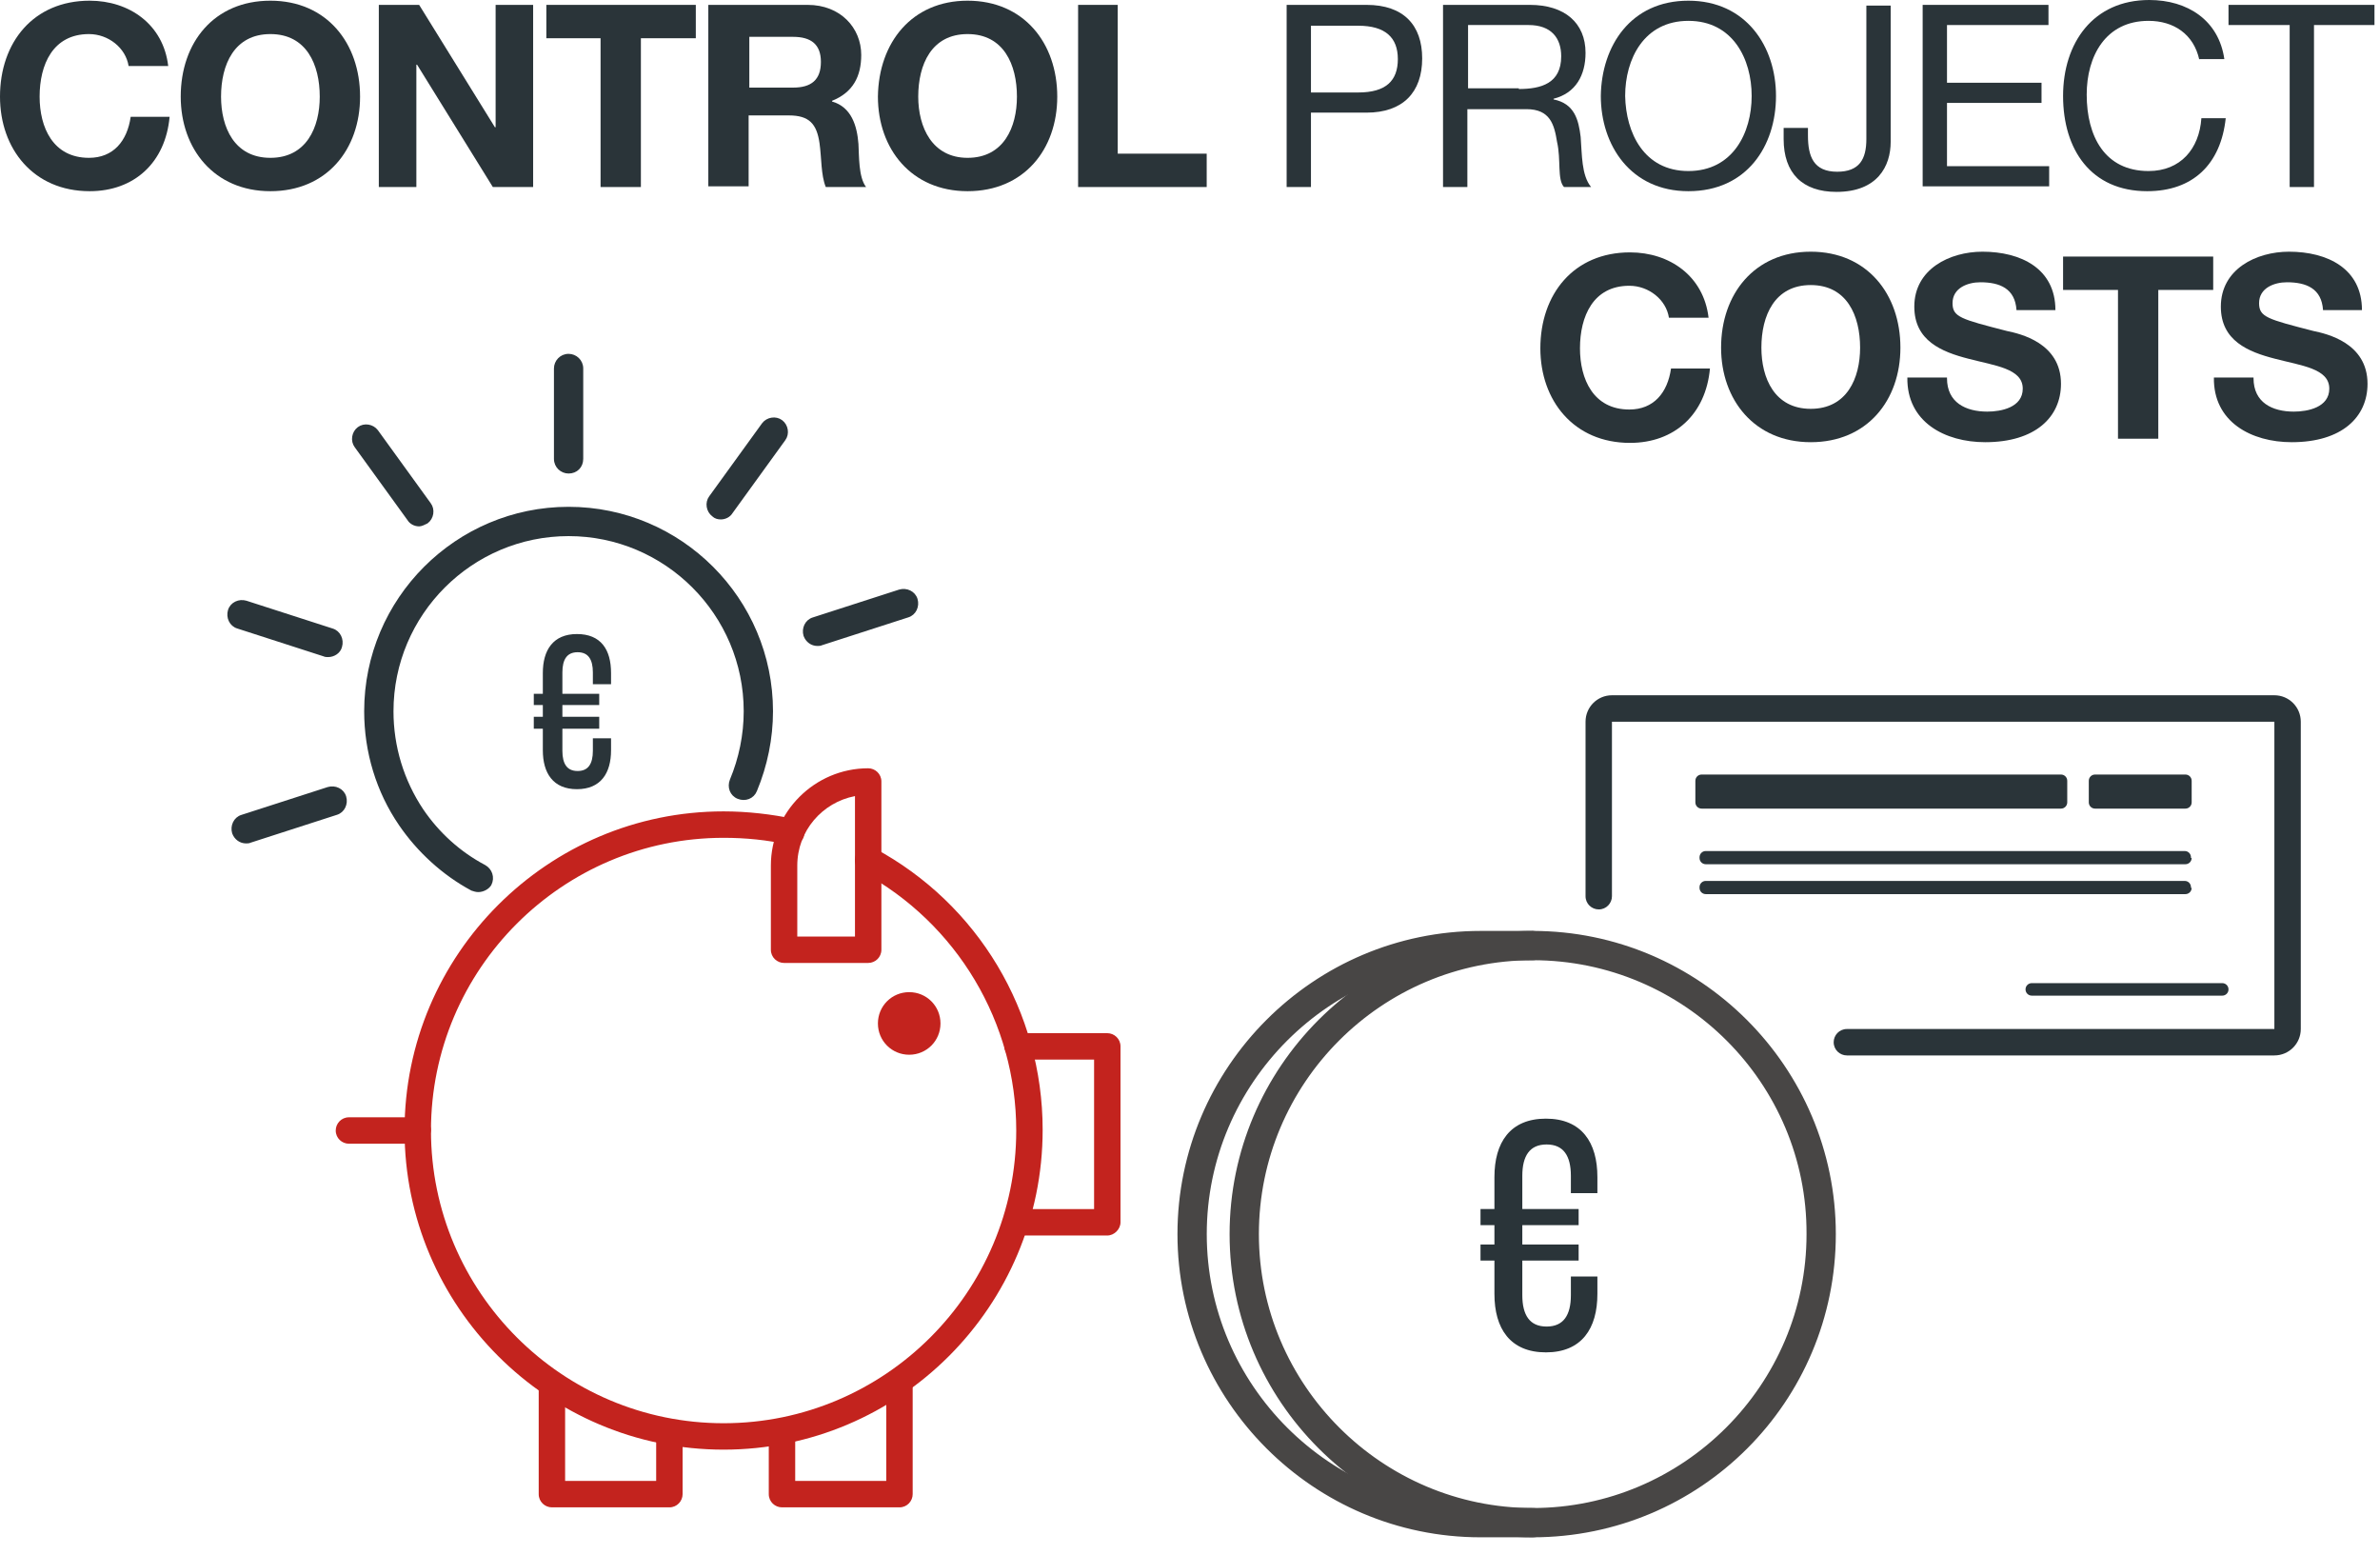 <?xml version="1.0" encoding="UTF-8"?>
<svg width="124px" height="81px" viewBox="0 0 124 81" version="1.1" xmlns="http://www.w3.org/2000/svg" xmlns:xlink="http://www.w3.org/1999/xlink">
    <title>C0ntrol-project-cost</title>
    <g id="Content-Pages" stroke="none" stroke-width="1" fill="none" fill-rule="evenodd">
        <g id="04.01.01_CNH_RP_How-It-Works" transform="translate(-848, -1740)" fill-rule="nonzero">
            <g id="C0ntrol-project-cost" transform="translate(848, 1740)">
                <path d="M77.936,61.313 C77.936,59.538 78.732,58.343 80.543,58.343 C82.354,58.343 83.151,59.538 83.151,61.313 L83.151,62.073 L81.919,62.073 L81.919,61.24 C81.919,60.19 81.521,59.538 80.579,59.538 C79.638,59.538 79.239,60.19 79.239,61.24 L79.239,63.051 L82.173,63.051 L82.173,63.739 L79.239,63.739 L79.239,64.898 L82.173,64.898 L82.173,65.586 L79.239,65.586 L79.239,67.469 C79.239,68.52 79.638,69.172 80.579,69.172 C81.521,69.172 81.919,68.52 81.919,67.469 L81.919,66.564 L83.151,66.564 L83.151,67.397 C83.151,69.172 82.354,70.367 80.543,70.367 C78.732,70.367 77.936,69.172 77.936,67.397 L77.936,65.586 L77.211,65.586 L77.211,64.898 L77.936,64.898 L77.936,63.739 L77.211,63.739 L77.211,63.051 L77.936,63.051 L77.936,61.313 Z" id="Path" stroke="#2A3439" stroke-width="0.15" fill="#2A3439"></path>
                <g id="Group" transform="translate(61.422, 48.565)" fill="#484645" stroke="#484645" stroke-width="0.15">
                    <path d="M18.434,31.435 C9.778,31.435 2.716,24.373 2.716,15.718 C2.716,7.062 9.778,0 18.434,0 C27.089,0 34.151,7.062 34.151,15.718 C34.151,24.409 27.125,31.435 18.434,31.435 Z M18.434,1.376 C10.502,1.376 4.092,7.823 4.092,15.718 C4.092,23.612 10.539,30.059 18.434,30.059 C26.329,30.059 32.775,23.612 32.775,15.718 C32.811,7.823 26.365,1.376 18.434,1.376 Z" id="Shape"></path>
                    <path d="M18.434,31.435 L15.718,31.435 C7.062,31.435 0,24.373 0,15.718 C0,7.062 7.062,0 15.718,0 L18.434,0 C18.796,0 19.122,0.29 19.122,0.688 C19.122,1.05 18.832,1.376 18.434,1.376 L15.718,1.376 C7.823,1.376 1.376,7.823 1.376,15.718 C1.376,23.612 7.823,30.059 15.718,30.059 L18.434,30.059 C18.796,30.059 19.122,30.349 19.122,30.747 C19.122,31.145 18.832,31.435 18.434,31.435 Z" id="Path"></path>
                </g>
                <path d="M118.497,54.975 L96.225,54.975 C95.862,54.975 95.536,54.685 95.536,54.287 C95.536,53.925 95.826,53.599 96.225,53.599 L118.497,53.599 L118.497,37.592 L83.984,37.592 L83.984,46.682 C83.984,47.044 83.694,47.37 83.296,47.37 C82.933,47.37 82.608,47.08 82.608,46.682 L82.608,37.592 C82.608,36.831 83.223,36.215 83.984,36.215 L118.497,36.215 C119.258,36.215 119.873,36.831 119.873,37.592 L119.873,53.599 C119.873,54.359 119.258,54.975 118.497,54.975 Z" id="Path" fill="#2A3439"></path>
                <g id="Group" transform="translate(88.33, 40.344)" fill="#2A3439">
                    <path d="M19.375,1.449 C19.375,1.63 19.23,1.775 19.049,1.775 L0.326,1.775 C0.145,1.775 0,1.63 0,1.449 L0,0.326 C0,0.145 0.145,0 0.326,0 L19.049,0 C19.23,0 19.375,0.145 19.375,0.326 L19.375,1.449 Z" id="Path"></path>
                    <path d="M25.858,1.449 C25.858,1.63 25.713,1.775 25.532,1.775 L20.824,1.775 C20.643,1.775 20.498,1.63 20.498,1.449 L20.498,0.326 C20.498,0.145 20.643,0 20.824,0 L25.532,0 C25.713,0 25.858,0.145 25.858,0.326 L25.858,1.449 Z" id="Path"></path>
                </g>
                <path d="M114.187,46.247 C114.187,46.428 114.043,46.573 113.861,46.573 L88.873,46.573 C88.692,46.573 88.547,46.428 88.547,46.247 L88.547,46.211 C88.547,46.03 88.692,45.885 88.873,45.885 L113.825,45.885 C114.006,45.885 114.151,46.03 114.151,46.211 L114.151,46.247 L114.187,46.247 Z" id="Path" fill="#2A3439"></path>
                <path d="M114.187,44.69 C114.187,44.871 114.043,45.016 113.861,45.016 L88.873,45.016 C88.692,45.016 88.547,44.871 88.547,44.69 L88.547,44.654 C88.547,44.473 88.692,44.328 88.873,44.328 L113.825,44.328 C114.006,44.328 114.151,44.473 114.151,44.654 L114.151,44.69 L114.187,44.69 Z" id="Path" fill="#2A3439"></path>
                <path d="M115.781,51.861 L105.858,51.861 C105.677,51.861 105.532,51.716 105.532,51.535 C105.532,51.354 105.677,51.209 105.858,51.209 L115.781,51.209 C115.962,51.209 116.107,51.354 116.107,51.535 C116.107,51.716 115.962,51.861 115.781,51.861 Z" id="Path" fill="#2A3439"></path>
                <path d="M57.691,64.355 L53.019,64.355 C52.657,64.355 52.331,64.065 52.331,63.667 C52.331,63.268 52.621,62.979 53.019,62.979 L57.003,62.979 L57.003,55.192 L53.019,55.192 C52.657,55.192 52.331,54.903 52.331,54.504 C52.331,54.142 52.621,53.816 53.019,53.816 L57.691,53.816 C58.053,53.816 58.379,54.106 58.379,54.504 L58.379,63.667 C58.379,64.029 58.053,64.355 57.691,64.355 Z" id="Path" fill="#C3231E"></path>
                <path d="M49,53.309 C49,54.215 48.275,54.939 47.37,54.939 C46.464,54.939 45.74,54.215 45.74,53.309 C45.74,52.404 46.464,51.679 47.37,51.679 C48.275,51.679 49,52.404 49,53.309 Z" id="Path" fill="#C3231E"></path>
                <path d="M34.876,78.515 L28.755,78.515 C28.393,78.515 28.067,78.225 28.067,77.827 L28.067,72.105 C28.067,71.743 28.357,71.417 28.755,71.417 C29.117,71.417 29.443,71.707 29.443,72.105 L29.443,77.139 L34.187,77.139 L34.187,74.676 C34.187,74.314 34.477,73.988 34.876,73.988 C35.238,73.988 35.564,74.278 35.564,74.676 L35.564,77.827 C35.564,78.189 35.274,78.515 34.876,78.515 Z" id="Path" fill="#C3231E"></path>
                <path d="M46.863,78.515 L40.742,78.515 C40.38,78.515 40.054,78.225 40.054,77.827 L40.054,74.676 C40.054,74.314 40.344,73.988 40.742,73.988 C41.105,73.988 41.431,74.278 41.431,74.676 L41.431,77.139 L46.175,77.139 L46.175,72.105 C46.175,71.743 46.464,71.417 46.863,71.417 C47.225,71.417 47.551,71.707 47.551,72.105 L47.551,77.827 C47.551,78.189 47.261,78.515 46.863,78.515 Z" id="Path" fill="#C3231E"></path>
                <path d="M21.766,59.574 L18.18,59.574 C17.818,59.574 17.492,59.285 17.492,58.886 C17.492,58.524 17.782,58.198 18.18,58.198 L21.766,58.198 C22.128,58.198 22.454,58.488 22.454,58.886 C22.417,59.249 22.128,59.574 21.766,59.574 Z" id="Path" fill="#C3231E"></path>
                <path d="M45.233,50.158 L40.851,50.158 C40.489,50.158 40.163,49.869 40.163,49.47 L40.163,45.088 C40.163,42.3 42.445,40.018 45.233,40.018 C45.595,40.018 45.921,40.308 45.921,40.706 L45.921,49.47 C45.921,49.869 45.595,50.158 45.233,50.158 Z M41.539,48.782 L44.545,48.782 L44.545,41.467 C42.843,41.793 41.539,43.278 41.539,45.088 L41.539,48.782 Z" id="Shape" fill="#C3231E"></path>
                <path d="M37.7,75.509 C28.538,75.509 21.077,68.049 21.077,58.886 C21.077,49.724 28.538,42.263 37.7,42.263 C38.932,42.263 40.199,42.408 41.394,42.662 C41.756,42.734 42.01,43.096 41.901,43.495 C41.829,43.857 41.467,44.11 41.068,44.002 C39.982,43.748 38.823,43.64 37.7,43.64 C29.298,43.64 22.454,50.484 22.454,58.886 C22.454,67.288 29.298,74.133 37.7,74.133 C46.102,74.133 52.947,67.288 52.947,58.886 C52.947,53.273 49.869,48.094 44.907,45.414 C44.581,45.233 44.436,44.835 44.617,44.473 C44.799,44.147 45.197,44.002 45.559,44.183 C50.955,47.08 54.323,52.694 54.323,58.85 C54.323,68.049 46.863,75.509 37.7,75.509 Z" id="Path" fill="#C3231E"></path>
                <path d="M42.589,33.572 C42.3,33.572 42.046,33.391 41.938,33.101 C41.829,32.739 42.01,32.34 42.372,32.232 L46.863,30.783 C47.225,30.675 47.623,30.856 47.732,31.218 C47.841,31.58 47.66,31.978 47.297,32.087 L42.807,33.536 C42.734,33.572 42.662,33.572 42.589,33.572 Z" id="Path" stroke="#2A3439" stroke-width="0.15" fill="#2A3439"></path>
                <path d="M28.357,35.057 C28.357,33.898 28.864,33.101 30.059,33.101 C31.254,33.101 31.761,33.861 31.761,35.057 L31.761,35.564 L30.964,35.564 L30.964,35.02 C30.964,34.332 30.711,33.898 30.095,33.898 C29.479,33.898 29.226,34.332 29.226,35.02 L29.226,36.215 L31.145,36.215 L31.145,36.65 L29.226,36.65 L29.226,37.411 L31.145,37.411 L31.145,37.881 L29.226,37.881 L29.226,39.113 C29.226,39.801 29.479,40.235 30.095,40.235 C30.711,40.235 30.964,39.801 30.964,39.113 L30.964,38.533 L31.761,38.533 L31.761,39.077 C31.761,40.235 31.254,41.032 30.059,41.032 C28.864,41.032 28.357,40.235 28.357,39.077 L28.357,37.881 L27.886,37.881 L27.886,37.411 L28.357,37.411 L28.357,36.65 L27.886,36.65 L27.886,36.215 L28.357,36.215 L28.357,35.057 Z" id="Path" stroke="#2A3439" stroke-width="0.15" fill="#2A3439"></path>
                <path d="M24.916,46.392 C24.808,46.392 24.699,46.356 24.59,46.32 C23.105,45.523 21.802,44.328 20.86,42.952 C19.665,41.213 19.049,39.149 19.049,37.048 C19.049,31.218 23.794,26.474 29.624,26.474 C35.455,26.474 40.199,31.218 40.199,37.048 C40.199,38.461 39.909,39.873 39.366,41.177 C39.221,41.539 38.823,41.684 38.461,41.539 C38.099,41.394 37.954,40.996 38.099,40.634 C38.569,39.511 38.823,38.28 38.823,37.048 C38.823,31.978 34.694,27.85 29.624,27.85 C24.554,27.85 20.426,31.978 20.426,37.048 C20.426,38.895 20.969,40.67 21.983,42.191 C22.816,43.422 23.938,44.436 25.242,45.124 C25.568,45.306 25.713,45.704 25.532,46.066 C25.423,46.247 25.17,46.392 24.916,46.392 Z" id="Path" stroke="#2A3439" stroke-width="0.15" fill="#2A3439"></path>
                <path d="M29.624,24.59 C29.262,24.59 28.936,24.301 28.936,23.902 L28.936,19.194 C28.936,18.832 29.226,18.506 29.624,18.506 C29.986,18.506 30.312,18.796 30.312,19.194 L30.312,23.902 C30.312,24.301 30.023,24.59 29.624,24.59 Z" id="Path" stroke="#2A3439" stroke-width="0.15" fill="#2A3439"></path>
                <path d="M21.838,27.343 C21.621,27.343 21.403,27.234 21.295,27.053 L18.542,23.25 C18.325,22.961 18.397,22.526 18.687,22.309 C18.977,22.091 19.411,22.164 19.629,22.454 L22.381,26.256 C22.598,26.546 22.526,26.981 22.236,27.198 C22.091,27.27 21.947,27.343 21.838,27.343 Z" id="Path" stroke="#2A3439" stroke-width="0.15" fill="#2A3439"></path>
                <path d="M17.094,34.151 C17.021,34.151 16.949,34.151 16.876,34.115 L12.386,32.666 C12.024,32.558 11.842,32.159 11.951,31.797 C12.06,31.435 12.458,31.254 12.82,31.363 L17.311,32.811 C17.673,32.92 17.854,33.318 17.746,33.68 C17.673,33.97 17.383,34.151 17.094,34.151 Z" id="Path" stroke="#2A3439" stroke-width="0.15" fill="#2A3439"></path>
                <path d="M12.82,43.857 C12.531,43.857 12.277,43.676 12.168,43.386 C12.06,43.024 12.241,42.626 12.603,42.517 L17.094,41.068 C17.456,40.96 17.854,41.141 17.963,41.503 C18.072,41.865 17.89,42.263 17.528,42.372 L13.038,43.821 C12.965,43.857 12.893,43.857 12.82,43.857 Z" id="Path" stroke="#2A3439" stroke-width="0.15" fill="#2A3439"></path>
                <path d="M37.555,26.981 C37.411,26.981 37.266,26.944 37.157,26.836 C36.867,26.618 36.795,26.184 37.012,25.894 L39.765,22.091 C39.982,21.802 40.416,21.729 40.706,21.947 C40.996,22.164 41.068,22.598 40.851,22.888 L38.099,26.691 C37.99,26.872 37.773,26.981 37.555,26.981 Z" id="Path" stroke="#2A3439" stroke-width="0.15" fill="#2A3439"></path>
                <path d="M6.7,3.44 C6.555,2.499 5.65,1.775 4.636,1.775 C2.752,1.775 2.064,3.368 2.064,5.034 C2.064,6.627 2.752,8.221 4.636,8.221 C5.903,8.221 6.627,7.352 6.809,6.084 L8.837,6.084 C8.619,8.474 6.99,9.959 4.672,9.959 C1.738,9.959 0,7.75 0,5.034 C0,2.209 1.738,0.036 4.672,0.036 C6.736,0.036 8.511,1.268 8.764,3.44 L6.7,3.44 Z" id="Path" fill="#2A3439"></path>
                <path d="M14.088,0.036 C17.021,0.036 18.76,2.245 18.76,5.034 C18.76,7.786 17.021,9.959 14.088,9.959 C11.154,9.959 9.416,7.75 9.416,5.034 C9.416,2.209 11.154,0.036 14.088,0.036 Z M14.088,8.221 C15.971,8.221 16.659,6.627 16.659,5.034 C16.659,3.368 15.971,1.775 14.088,1.775 C12.205,1.775 11.517,3.368 11.517,5.034 C11.517,6.627 12.205,8.221 14.088,8.221 Z" id="Shape" fill="#2A3439"></path>
                <polygon id="Path" fill="#2A3439" points="19.774 0.254 21.838 0.254 25.785 6.627 25.822 6.627 25.822 0.254 27.777 0.254 27.777 9.742 25.677 9.742 21.729 3.368 21.693 3.368 21.693 9.742 19.737 9.742 19.737 0.254"></polygon>
                <polygon id="Path" fill="#2A3439" points="31.326 1.992 28.465 1.992 28.465 0.254 36.252 0.254 36.252 1.992 33.391 1.992 33.391 9.742 31.29 9.742 31.29 1.992"></polygon>
                <path d="M36.976,0.254 L42.082,0.254 C43.785,0.254 44.871,1.449 44.871,2.861 C44.871,3.984 44.436,4.817 43.35,5.251 L43.35,5.287 C44.364,5.577 44.654,6.555 44.726,7.497 C44.762,8.112 44.726,9.235 45.124,9.742 L43.024,9.742 C42.77,9.126 42.807,8.221 42.698,7.46 C42.553,6.446 42.155,6.012 41.105,6.012 L39.004,6.012 L39.004,9.706 L36.904,9.706 L36.904,0.254 L36.976,0.254 Z M39.04,4.563 L41.322,4.563 C42.263,4.563 42.77,4.165 42.77,3.223 C42.77,2.318 42.263,1.919 41.322,1.919 L39.04,1.919 L39.04,4.563 Z" id="Shape" fill="#2A3439"></path>
                <path d="M50.412,0.036 C53.345,0.036 55.084,2.245 55.084,5.034 C55.084,7.786 53.345,9.959 50.412,9.959 C47.478,9.959 45.74,7.75 45.74,5.034 C45.776,2.209 47.515,0.036 50.412,0.036 Z M50.412,8.221 C52.295,8.221 52.983,6.627 52.983,5.034 C52.983,3.368 52.295,1.775 50.412,1.775 C48.529,1.775 47.841,3.368 47.841,5.034 C47.841,6.627 48.565,8.221 50.412,8.221 Z" id="Shape" fill="#2A3439"></path>
                <polygon id="Path" fill="#2A3439" points="56.134 0.254 58.234 0.254 58.234 8.004 62.87 8.004 62.87 9.742 56.17 9.742 56.17 0.254"></polygon>
                <path d="M67.035,0.254 L71.2,0.254 C73.119,0.254 74.097,1.304 74.097,3.042 C74.097,4.817 73.083,5.867 71.2,5.867 L68.302,5.867 L68.302,9.742 L67.035,9.742 L67.035,0.254 Z M68.302,4.817 L70.765,4.817 C72.214,4.817 72.829,4.201 72.829,3.078 C72.829,1.956 72.177,1.34 70.765,1.34 L68.302,1.34 L68.302,4.817 Z" id="Shape" fill="#2A3439"></path>
                <path d="M75.256,0.254 L79.71,0.254 C81.521,0.254 82.608,1.195 82.608,2.752 C82.608,3.911 82.1,4.853 80.942,5.143 L80.942,5.179 C82.028,5.396 82.245,6.229 82.354,7.134 C82.426,8.04 82.39,9.126 82.897,9.742 L81.485,9.742 C81.123,9.344 81.34,8.33 81.123,7.388 C80.978,6.483 80.761,5.686 79.529,5.686 L76.451,5.686 L76.451,9.742 L75.183,9.742 L75.183,0.254 L75.256,0.254 Z M79.131,4.636 C80.29,4.636 81.34,4.346 81.34,2.933 C81.34,1.992 80.833,1.304 79.638,1.304 L76.487,1.304 L76.487,4.599 L79.131,4.599 L79.131,4.636 Z" id="Shape" fill="#2A3439"></path>
                <path d="M87.967,0.036 C90.973,0.036 92.531,2.426 92.531,4.998 C92.531,7.605 91.01,9.959 87.967,9.959 C84.962,9.959 83.404,7.569 83.404,4.998 C83.44,2.39 84.962,0.036 87.967,0.036 Z M87.967,8.909 C90.285,8.909 91.263,6.917 91.263,4.998 C91.263,3.078 90.285,1.086 87.967,1.086 C85.65,1.086 84.672,3.078 84.672,4.998 C84.708,6.917 85.65,8.909 87.967,8.909 Z" id="Shape" fill="#2A3439"></path>
                <path d="M98.506,7.388 C98.506,8.656 97.818,9.995 95.681,9.995 C93.907,9.995 92.929,9.018 92.929,7.243 L92.929,6.664 L94.196,6.664 L94.196,7.062 C94.196,8.148 94.486,8.945 95.718,8.945 C96.876,8.945 97.239,8.293 97.239,7.243 L97.239,0.29 L98.506,0.29 L98.506,7.388 L98.506,7.388 Z" id="Path" fill="#2A3439"></path>
                <polygon id="Path" fill="#2A3439" points="100.172 0.254 106.727 0.254 106.727 1.304 101.44 1.304 101.44 4.31 106.365 4.31 106.365 5.36 101.44 5.36 101.44 8.656 106.763 8.656 106.763 9.706 100.172 9.706"></polygon>
                <path d="M114.586,3.115 C114.296,1.775 113.246,1.086 111.942,1.086 C109.697,1.086 108.719,2.933 108.719,4.925 C108.719,7.098 109.66,8.909 111.942,8.909 C113.608,8.909 114.586,7.75 114.694,6.157 L115.962,6.157 C115.708,8.547 114.26,9.959 111.87,9.959 C108.936,9.959 107.488,7.786 107.488,4.998 C107.488,2.245 109.045,0 111.978,0 C113.97,0 115.6,1.05 115.89,3.078 L114.586,3.078 L114.586,3.115 Z" id="Path" fill="#2A3439"></path>
                <polygon id="Path" fill="#2A3439" points="119.258 1.304 116.107 1.304 116.107 0.254 123.712 0.254 123.712 1.304 120.561 1.304 120.561 9.742 119.294 9.742 119.294 1.304"></polygon>
                <path d="M86.953,16.55 C86.809,15.609 85.903,14.885 84.889,14.885 C83.006,14.885 82.318,16.478 82.318,18.144 C82.318,19.737 83.006,21.331 84.889,21.331 C86.157,21.331 86.881,20.462 87.062,19.194 L89.09,19.194 C88.873,21.584 87.243,23.069 84.925,23.069 C81.992,23.069 80.254,20.86 80.254,18.144 C80.254,15.319 81.992,13.146 84.925,13.146 C86.99,13.146 88.764,14.378 89.018,16.55 L86.953,16.55 Z" id="Path" fill="#2A3439"></path>
                <path d="M94.341,13.11 C97.275,13.11 99.013,15.319 99.013,18.108 C99.013,20.86 97.275,23.033 94.341,23.033 C91.408,23.033 89.67,20.824 89.67,18.108 C89.67,15.319 91.408,13.11 94.341,13.11 Z M94.341,21.295 C96.225,21.295 96.913,19.701 96.913,18.108 C96.913,16.442 96.225,14.848 94.341,14.848 C92.458,14.848 91.77,16.442 91.77,18.108 C91.77,19.701 92.458,21.295 94.341,21.295 Z" id="Shape" fill="#2A3439"></path>
                <path d="M101.44,19.701 C101.44,20.969 102.417,21.44 103.54,21.44 C104.264,21.44 105.387,21.222 105.387,20.244 C105.387,19.194 103.938,19.049 102.562,18.687 C101.15,18.325 99.737,17.746 99.737,15.971 C99.737,14.015 101.584,13.11 103.287,13.11 C105.278,13.11 107.089,13.979 107.089,16.152 L105.061,16.152 C104.989,15.029 104.192,14.703 103.178,14.703 C102.526,14.703 101.729,14.993 101.729,15.79 C101.729,16.514 102.164,16.623 104.554,17.239 C105.242,17.383 107.379,17.854 107.379,19.991 C107.379,21.729 106.039,23.033 103.431,23.033 C101.331,23.033 99.339,21.983 99.375,19.665 L101.44,19.665 L101.44,19.701 Z" id="Path" fill="#2A3439"></path>
                <polygon id="Path" fill="#2A3439" points="110.349 15.102 107.488 15.102 107.488 13.364 115.31 13.364 115.31 15.102 112.449 15.102 112.449 22.852 110.349 22.852 110.349 15.102"></polygon>
                <path d="M117.411,19.701 C117.411,20.969 118.388,21.44 119.511,21.44 C120.235,21.44 121.358,21.222 121.358,20.244 C121.358,19.194 119.909,19.049 118.533,18.687 C117.121,18.325 115.708,17.746 115.708,15.971 C115.708,14.015 117.555,13.11 119.258,13.11 C121.249,13.11 123.06,13.979 123.06,16.152 L121.032,16.152 C120.96,15.029 120.163,14.703 119.149,14.703 C118.497,14.703 117.7,14.993 117.7,15.79 C117.7,16.514 118.135,16.623 120.525,17.239 C121.213,17.383 123.35,17.854 123.35,19.991 C123.35,21.729 122.01,23.033 119.402,23.033 C117.302,23.033 115.31,21.983 115.346,19.665 L117.411,19.665 L117.411,19.701 Z" id="Path" fill="#2A3439"></path>
            </g>
        </g>
    </g>
</svg>